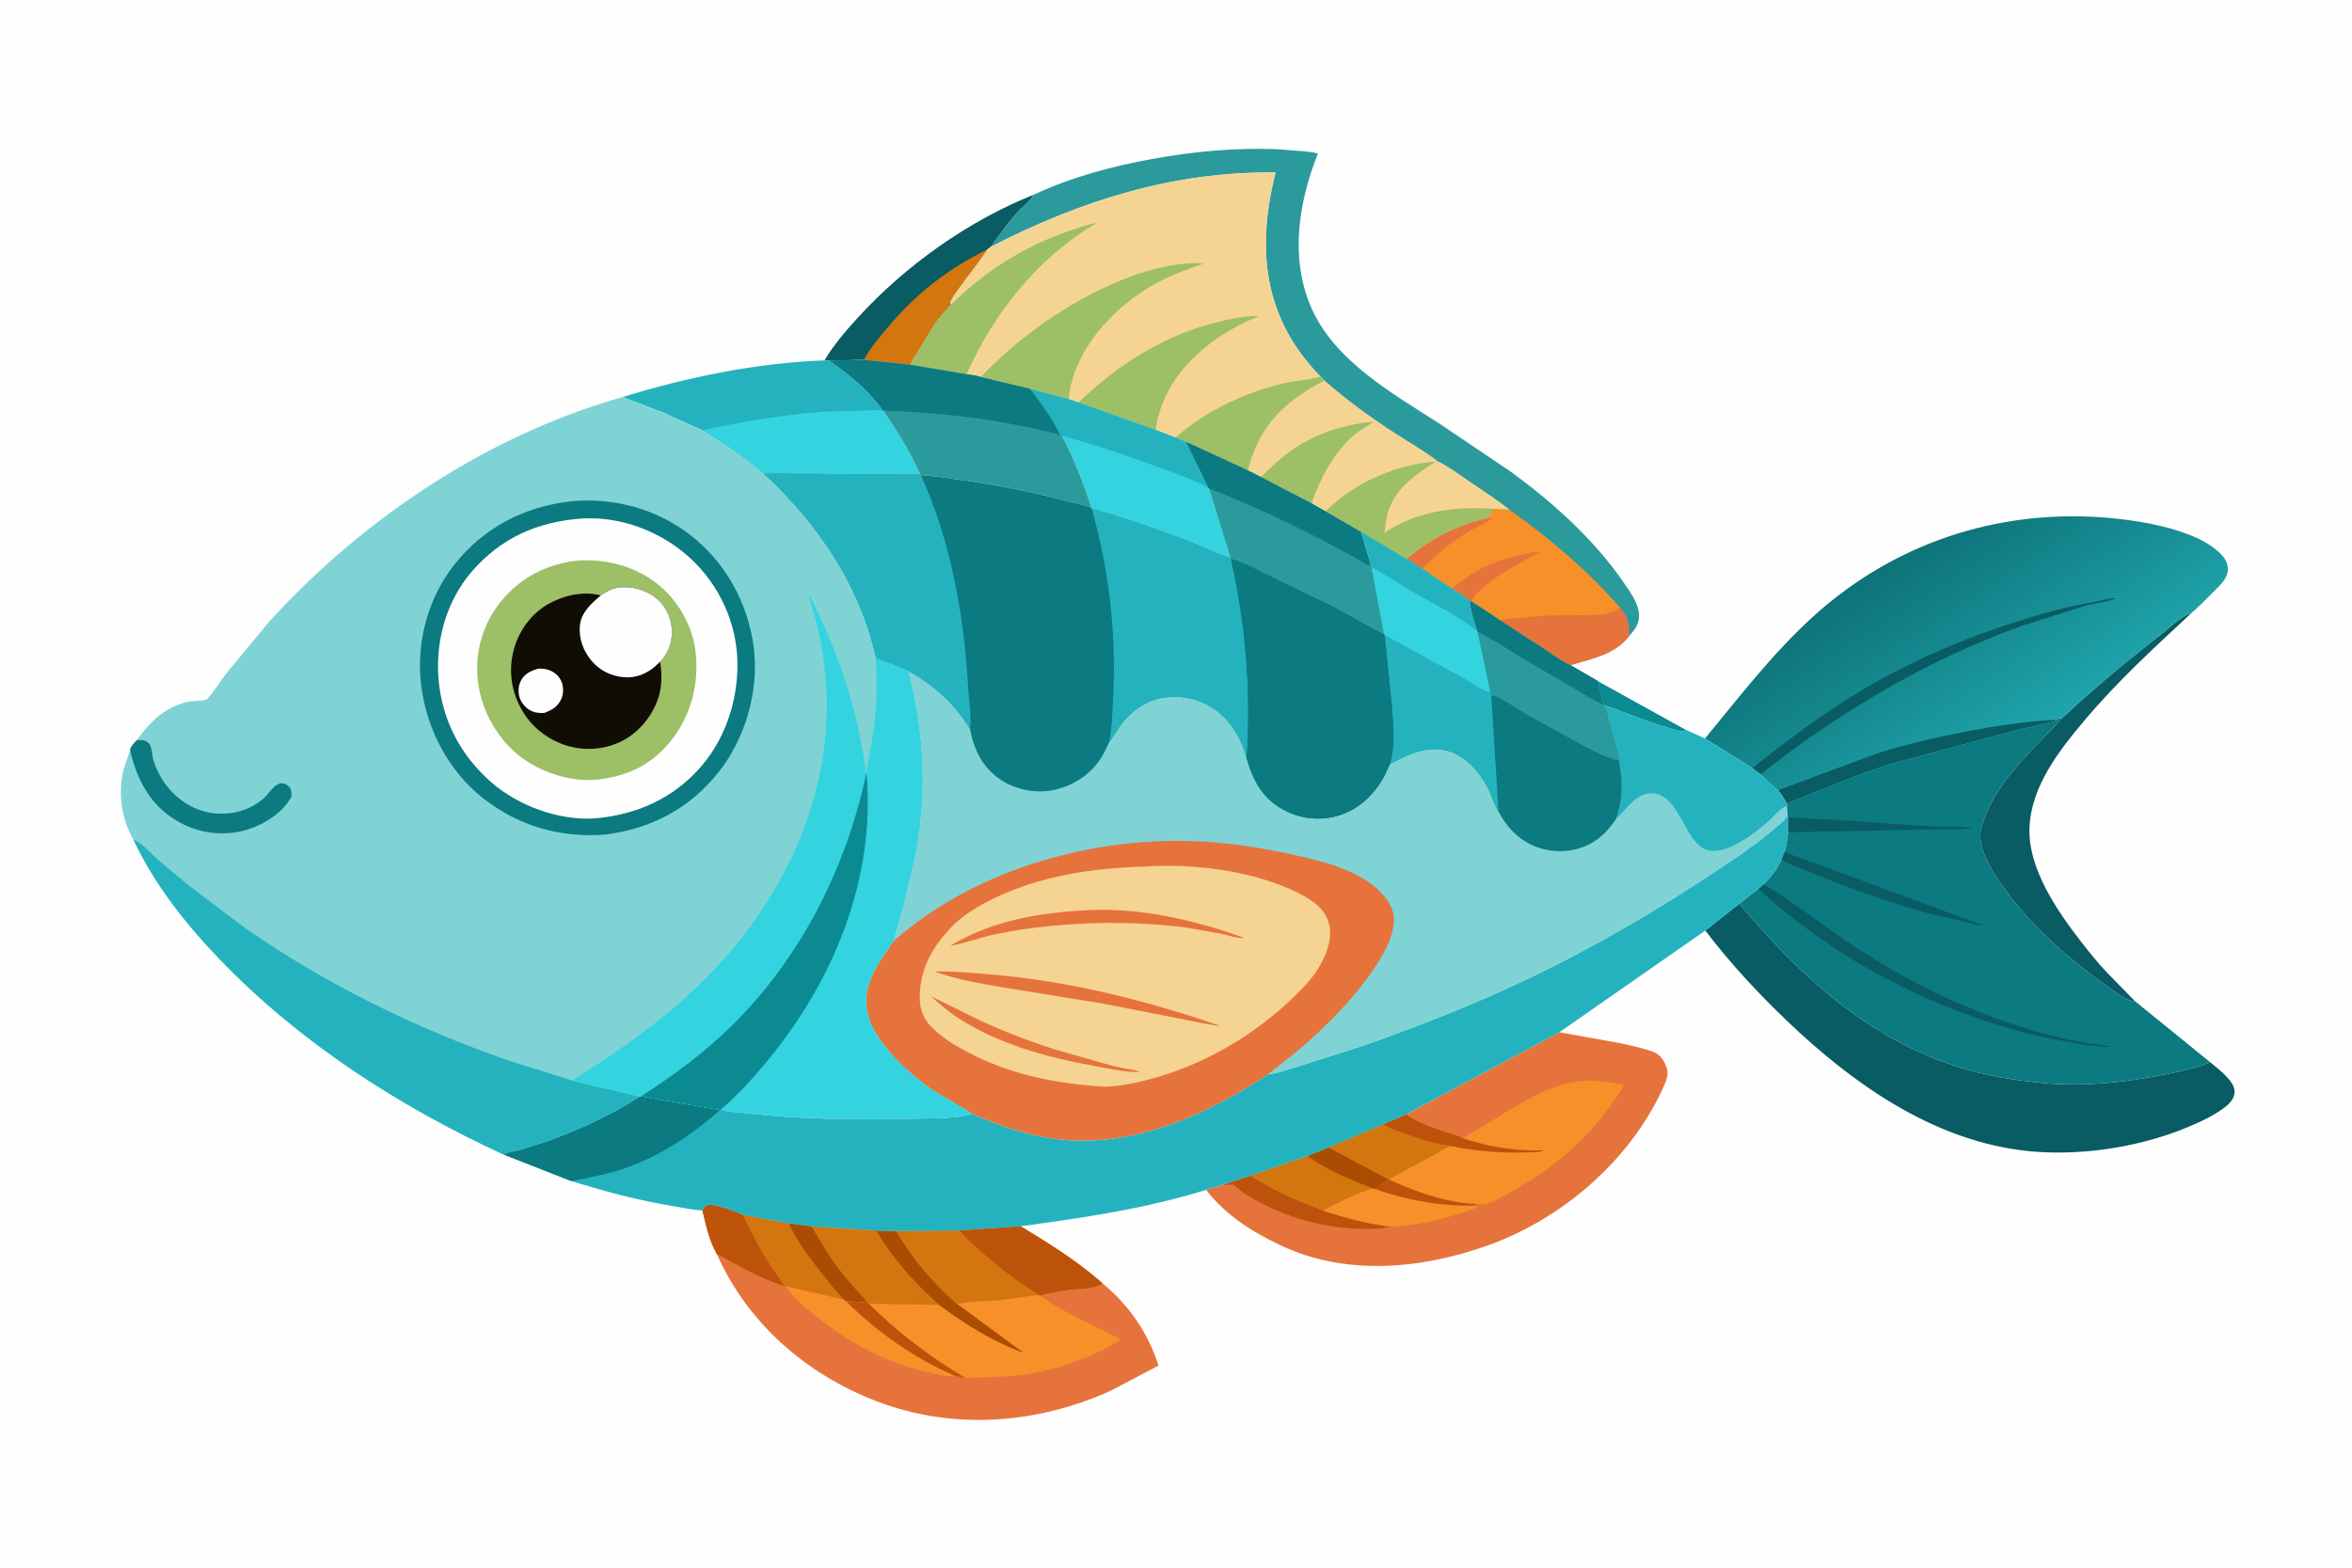 <svg version="1.1" xmlns="http://www.w3.org/2000/svg" style="display: block;" viewBox="0 0 2048 1365" width="1536" height="1024">
<defs>
	<linearGradient id="Gradient1" gradientUnits="userSpaceOnUse" x1="1657.04" y1="481.841" x2="1763.76" y2="643.323">
		<stop class="stop0" offset="0" stop-opacity="1" stop-color="rgb(13,115,121)"/>
		<stop class="stop1" offset="1" stop-opacity="1" stop-color="rgb(31,164,171)"/>
	</linearGradient>
</defs>
<path transform="translate(0,0)" fill="rgb(254,254,254)" d="M -0 -0 L 2048 0 L 2048 1365 L -0 1365 L -0 -0 z"/>
<path transform="translate(0,0)" fill="rgb(11,138,146)" d="M 1391.41 593.11 L 1467.92 635.501 L 1466.63 636.408 C 1461.75 637.151 1455.7 634.575 1450.98 633.248 C 1432.77 628.126 1416.15 620.617 1398.38 614.605 L 1397.51 614.318 L 1396.76 613.757 C 1394.07 607.126 1392.84 600.087 1391.41 593.11 z"/>
<path transform="translate(0,0)" fill="rgb(9,91,100)" d="M 899.718 169.591 C 897.665 174.964 890.229 179.936 886.334 184.303 C 877.947 193.706 870.142 204.391 862.926 214.711 L 859.65 217.161 C 852.403 228.518 843.477 238.983 835.685 250.023 C 832.843 254.05 828.872 258.764 827.393 263.476 L 828.181 265.028 C 823.861 269.937 819.204 274.845 815.356 280.129 C 810.034 287.437 805.796 295.743 800.99 303.416 C 798.59 307.247 793.892 313.262 792.874 317.554 L 752.132 313.223 L 722.266 313.959 L 717.899 313.72 C 725.744 300.411 736.437 288.05 746.809 276.657 C 787.868 231.559 842.999 192.205 899.718 169.591 z"/>
<path transform="translate(0,0)" fill="rgb(211,118,15)" d="M 752.132 313.223 C 758.316 302.114 767.218 291.502 775.529 281.934 C 799.976 253.791 826.274 233.572 859.65 217.161 C 852.403 228.518 843.477 238.983 835.685 250.023 C 832.843 254.05 828.872 258.764 827.393 263.476 L 828.181 265.028 C 823.861 269.937 819.204 274.845 815.356 280.129 C 810.034 287.437 805.796 295.743 800.99 303.416 C 798.59 307.247 793.892 313.262 792.874 317.554 L 752.132 313.223 z"/>
<path transform="translate(0,0)" fill="rgb(9,91,100)" d="M 1795.67 625.175 C 1823.39 599.027 1852.88 574.856 1882.84 551.362 C 1888.16 547.193 1901.31 534.846 1907.6 534.303 C 1875.52 564.072 1843.49 593.492 1815.24 627.037 C 1792.89 653.589 1768.49 684.678 1767.15 720.957 C 1765.87 755.602 1790.59 792.23 1810.93 818.5 C 1818.53 828.312 1826.35 838.123 1834.9 847.133 L 1859.04 871.771 C 1858.21 871.782 1858.04 871.81 1857.11 871.682 C 1850.36 870.748 1840.54 862.862 1834.92 858.882 C 1799.47 833.761 1766.35 804.38 1741.52 768.455 C 1733.42 756.728 1721.18 736.621 1725.05 721.491 C 1734.96 682.733 1769.67 653.55 1795.67 625.175 z"/>
<path transform="translate(0,0)" fill="rgb(36,179,190)" d="M 542.705 345.43 C 598.96 328.186 659.024 315.813 717.899 313.72 L 722.266 313.959 C 735.925 323.618 748.823 333.352 759.854 346.048 C 762.745 349.376 766.294 352.981 768.281 356.952 L 769.122 357.32 C 781.177 375.256 792.788 393.23 801.252 413.212 L 664.726 412.295 C 647.991 397.828 630.277 386.185 611.52 374.622 L 578.449 359.625 L 556.509 351.143 C 551.931 349.459 546.826 348.063 542.705 345.43 z"/>
<path transform="translate(0,0)" fill="rgb(51,212,224)" d="M 768.281 356.952 L 769.122 357.32 C 781.177 375.256 792.788 393.23 801.252 413.212 L 664.726 412.295 C 647.991 397.828 630.277 386.185 611.52 374.622 C 646.543 367.031 680.693 361.214 716.493 358.457 L 768.281 356.952 z"/>
<path transform="translate(0,0)" fill="rgb(9,91,100)" d="M 1514.6 786.816 C 1566.75 849.348 1626.38 904.369 1705.73 929.259 C 1729.78 936.802 1755.25 940.905 1780.31 943.171 C 1816.08 946.405 1853.08 942.234 1888.14 935.002 C 1900.29 932.498 1913.1 929.949 1924.5 924.954 C 1929.41 928.983 1934.64 932.961 1938.93 937.669 C 1942.39 941.474 1946.36 946.288 1945.74 951.813 C 1945.17 956.855 1941.39 961.016 1937.53 963.985 C 1927.77 971.503 1915.92 976.9 1904.61 981.622 C 1860.84 999.889 1806.02 1007.75 1759.07 1001.51 C 1680.38 991.042 1612.5 942.845 1556.43 889.312 C 1530.6 864.656 1506.56 838.702 1484.86 810.303 L 1514.6 786.816 z"/>
<path transform="translate(0,0)" fill="rgb(231,115,60)" d="M 1357.85 898.834 L 1411.43 908.494 C 1420.74 910.581 1430.75 912.631 1439.67 915.973 C 1444.3 917.708 1447.86 921.817 1449.89 926.253 L 1451.22 929.67 C 1453.66 936.212 1449.86 943.597 1447.09 949.512 C 1418.03 1011.61 1359.65 1061.63 1295.34 1084.56 C 1237.31 1105.24 1171.66 1111.4 1114.57 1084.2 C 1089.71 1072.35 1067.26 1058.09 1050.18 1036.12 L 1065.29 1031.46 L 1088.73 1023.82 L 1138.39 1006.57 L 1157.05 999.115 L 1203.92 979.237 L 1224.7 970.236 L 1357.85 898.834 z"/>
<path transform="translate(0,0)" fill="rgb(189,83,11)" d="M 1065.29 1031.46 L 1088.73 1023.82 C 1100.81 1030.9 1112.95 1037.86 1125.72 1043.64 L 1151.91 1054.11 C 1171.91 1060.72 1190.01 1065.44 1210.86 1068.17 L 1210.31 1068.29 C 1202.31 1070.3 1194.3 1070.12 1186.11 1070.03 C 1153.08 1069.68 1121.01 1060.49 1092.25 1044.47 C 1088.28 1042.26 1084.12 1039.85 1080.52 1037.07 C 1079.08 1035.95 1074.75 1031.78 1073 1031.49 C 1070.03 1031.01 1068.72 1032.85 1065.29 1031.46 z"/>
<path transform="translate(0,0)" fill="rgb(248,144,42)" d="M 1208.96 1026.67 L 1210.15 1027.35 C 1228.24 1035.42 1247.21 1042.81 1266.82 1046.17 C 1272.65 1047.17 1278.98 1048.35 1284.88 1048.02 L 1285 1049.77 L 1286.71 1050.77 C 1280.58 1054.24 1272.71 1056.28 1265.95 1058.29 C 1247.97 1063.65 1229.65 1067.53 1210.86 1068.17 C 1190.01 1065.44 1171.91 1060.72 1151.91 1054.11 C 1165.12 1047.22 1180.92 1038.85 1195.2 1034.92 L 1197.73 1035.45 L 1208.96 1026.67 z"/>
<path transform="translate(0,0)" fill="rgb(189,83,11)" d="M 1208.96 1026.67 L 1210.15 1027.35 C 1228.24 1035.42 1247.21 1042.81 1266.82 1046.17 C 1272.65 1047.17 1278.98 1048.35 1284.88 1048.02 L 1285 1049.77 C 1256.73 1050.75 1224.31 1045.21 1197.73 1035.45 L 1208.96 1026.67 z"/>
<path transform="translate(0,0)" fill="rgb(211,118,15)" d="M 1138.39 1006.57 L 1157.05 999.115 L 1208.96 1026.67 L 1197.73 1035.45 L 1195.2 1034.92 C 1180.92 1038.85 1165.12 1047.22 1151.91 1054.11 L 1125.72 1043.64 C 1112.95 1037.86 1100.81 1030.9 1088.73 1023.82 L 1138.39 1006.57 z"/>
<path transform="translate(0,0)" fill="rgb(170,77,3)" d="M 1138.39 1006.57 L 1157.05 999.115 L 1208.96 1026.67 L 1197.73 1035.45 L 1195.2 1034.92 C 1190.12 1032.2 1184.1 1030.55 1178.78 1028.24 C 1164.67 1022.09 1150.85 1015.68 1138.39 1006.57 z"/>
<path transform="translate(0,0)" fill="rgb(248,144,42)" d="M 1273.93 991.128 L 1310.34 969.06 C 1332.84 955.353 1355.33 941.836 1382.5 941.104 C 1391.92 940.851 1402.35 942.532 1411.59 944.456 C 1413.1 944.77 1412.49 944.55 1413.83 945.474 C 1390.87 984.291 1356.74 1014.93 1317.6 1036.94 C 1310.1 1041.16 1300.87 1046.74 1292.56 1048.85 C 1291.37 1049.15 1291.3 1049.28 1290.15 1048.88 C 1288.47 1048.29 1286.63 1048.2 1284.88 1048.02 C 1278.98 1048.35 1272.65 1047.17 1266.82 1046.17 C 1247.21 1042.81 1228.24 1035.42 1210.15 1027.35 L 1208.96 1026.67 L 1157.05 999.115 L 1203.92 979.237 L 1224.7 970.236 C 1233.55 977.443 1249.9 982.644 1260.69 986.348 C 1264.72 987.73 1270.41 988.791 1273.93 991.128 z"/>
<path transform="translate(0,0)" fill="rgb(189,83,11)" d="M 1203.92 979.237 L 1224.7 970.236 C 1233.55 977.443 1249.9 982.644 1260.69 986.348 C 1264.72 987.73 1270.41 988.791 1273.93 991.128 C 1295.46 998.653 1321.66 1002.72 1344.5 1001.54 C 1341.82 1003.51 1336.54 1003.09 1333.17 1003.28 C 1314.7 1004.33 1295.96 1003.26 1277.67 1000.49 C 1274.32 999.984 1270.05 999.77 1266.95 998.477 C 1252.71 997.274 1237.05 992.377 1223.63 987.536 C 1216.98 985.14 1210.03 982.793 1203.92 979.237 z"/>
<path transform="translate(0,0)" fill="rgb(211,118,15)" d="M 1203.92 979.237 C 1210.03 982.793 1216.98 985.14 1223.63 987.536 C 1237.05 992.377 1252.71 997.274 1266.95 998.477 C 1264.84 998.417 1262.52 998.426 1260.5 999.116 C 1256.51 1000.48 1252.27 1003.89 1248.44 1005.93 L 1221.96 1020 C 1218.54 1021.92 1214.11 1023.81 1211.14 1026.33 L 1210.15 1027.35 L 1208.96 1026.67 L 1157.05 999.115 L 1203.92 979.237 z"/>
<path transform="translate(0,0)" fill="rgb(231,115,60)" d="M 611.738 1054.13 C 613.134 1051.65 613.912 1050.25 616.5 1048.96 C 624.761 1049.13 638.872 1054.46 646.65 1057.72 L 686.813 1065.27 L 706.411 1067.84 L 762.463 1071.57 L 780.456 1071.99 L 834.241 1071.51 L 888.604 1067.82 C 913.798 1083.15 937.713 1097.93 959.977 1117.5 C 983.337 1136.74 999.4 1160.42 1008.86 1189.1 L 966.183 1211.54 C 901.581 1240.31 828.97 1245.66 762.5 1219.9 C 701.647 1196.32 650.735 1152.07 624.181 1091.96 C 617.76 1080.54 614.621 1066.82 611.738 1054.13 z"/>
<path transform="translate(0,0)" fill="rgb(248,144,42)" d="M 684.041 1119.96 L 734.721 1131.6 L 736.378 1132.85 C 742.317 1133.11 749.272 1134.29 755.083 1133.7 L 756.838 1135.35 C 781.62 1160.1 810.686 1182.11 840.892 1199.9 C 837.512 1199.77 834.116 1198.62 830.849 1197.78 C 827.319 1199.69 816.207 1196.68 812.32 1195.87 C 773.094 1187.7 740.099 1170.22 709.109 1145.07 C 700.215 1137.85 690.335 1129.58 684.041 1119.96 z"/>
<path transform="translate(0,0)" fill="rgb(189,83,11)" d="M 736.378 1132.85 C 742.317 1133.11 749.272 1134.29 755.083 1133.7 L 756.838 1135.35 C 781.62 1160.1 810.686 1182.11 840.892 1199.9 C 837.512 1199.77 834.116 1198.62 830.849 1197.78 C 795.471 1182.49 763.748 1159.88 736.378 1132.85 z"/>
<path transform="translate(0,0)" fill="rgb(211,118,15)" d="M 611.738 1054.13 C 613.134 1051.65 613.912 1050.25 616.5 1048.96 C 624.761 1049.13 638.872 1054.46 646.65 1057.72 L 686.813 1065.27 C 693.18 1079.54 702.605 1092.09 712.103 1104.41 C 719.227 1113.66 726.565 1123.27 734.721 1131.6 L 684.041 1119.96 L 683.07 1119.79 C 661.501 1113.34 643.876 1102.25 624.181 1091.96 C 617.76 1080.54 614.621 1066.82 611.738 1054.13 z"/>
<path transform="translate(0,0)" fill="rgb(189,83,11)" d="M 611.738 1054.13 C 613.134 1051.65 613.912 1050.25 616.5 1048.96 C 624.761 1049.13 638.872 1054.46 646.65 1057.72 L 660.457 1085 C 667.217 1097.13 675.073 1108.45 683.07 1119.79 C 661.501 1113.34 643.876 1102.25 624.181 1091.96 C 617.76 1080.54 614.621 1066.82 611.738 1054.13 z"/>
<path transform="translate(0,0)" fill="rgb(248,144,42)" d="M 686.813 1065.27 L 706.411 1067.84 L 762.463 1071.57 L 780.456 1071.99 L 834.241 1071.51 L 888.604 1067.82 C 913.798 1083.15 937.713 1097.93 959.977 1117.5 C 953.701 1122.85 938.375 1122.1 930.163 1123.3 C 921.899 1124.5 913.698 1125.95 905.631 1128.12 L 906.264 1128.59 C 927.545 1144.11 953.171 1154.1 976.294 1166.47 C 952.019 1181.91 920.428 1193 892 1196.9 C 874.841 1199.25 858.081 1199.14 840.892 1199.9 C 810.686 1182.11 781.62 1160.1 756.838 1135.35 L 755.083 1133.7 C 749.272 1134.29 742.317 1133.11 736.378 1132.85 L 734.721 1131.6 C 726.565 1123.27 719.227 1113.66 712.103 1104.41 C 702.605 1092.09 693.18 1079.54 686.813 1065.27 z"/>
<path transform="translate(0,0)" fill="rgb(170,77,3)" d="M 762.463 1071.57 L 780.456 1071.99 C 795.018 1096.87 811.982 1116.25 833.248 1135.55 L 833.602 1135.57 L 891.291 1178.02 C 865.18 1168.82 839.766 1152.78 817.651 1136.34 C 795.709 1117.08 777.802 1096.44 762.463 1071.57 z"/>
<path transform="translate(0,0)" fill="rgb(211,118,15)" d="M 686.813 1065.27 L 706.411 1067.84 L 762.463 1071.57 C 777.802 1096.44 795.709 1117.08 817.651 1136.34 L 756.838 1135.35 L 755.083 1133.7 C 749.272 1134.29 742.317 1133.11 736.378 1132.85 L 734.721 1131.6 C 726.565 1123.27 719.227 1113.66 712.103 1104.41 C 702.605 1092.09 693.18 1079.54 686.813 1065.27 z"/>
<path transform="translate(0,0)" fill="rgb(170,77,3)" d="M 686.813 1065.27 L 706.411 1067.84 C 713.241 1078.73 719.444 1089.89 726.946 1100.36 C 735.48 1112.28 745.227 1122.9 755.083 1133.7 C 749.272 1134.29 742.317 1133.11 736.378 1132.85 L 734.721 1131.6 C 726.565 1123.27 719.227 1113.66 712.103 1104.41 C 702.605 1092.09 693.18 1079.54 686.813 1065.27 z"/>
<path transform="translate(0,0)" fill="rgb(211,118,15)" d="M 834.241 1071.51 L 888.604 1067.82 C 913.798 1083.15 937.713 1097.93 959.977 1117.5 C 953.701 1122.85 938.375 1122.1 930.163 1123.3 C 921.899 1124.5 913.698 1125.95 905.631 1128.12 L 904.562 1127.67 L 868.699 1132.32 C 857.41 1133.29 844.58 1133.07 833.602 1135.57 L 833.248 1135.55 C 811.982 1116.25 795.018 1096.87 780.456 1071.99 L 834.241 1071.51 z"/>
<path transform="translate(0,0)" fill="rgb(189,83,11)" d="M 834.241 1071.51 L 888.604 1067.82 C 913.798 1083.15 937.713 1097.93 959.977 1117.5 C 953.701 1122.85 938.375 1122.1 930.163 1123.3 C 921.899 1124.5 913.698 1125.95 905.631 1128.12 L 904.562 1127.67 C 885.278 1115.16 866.856 1101.75 850 1086.06 C 845.781 1082.14 840.388 1077.87 837.275 1073.01 C 836.691 1072.1 835.263 1071.88 834.241 1071.51 z"/>
<path transform="translate(0,0)" fill="rgb(43,154,157)" d="M 899.718 169.591 C 932.198 154.341 967.689 144.739 1002.9 138.332 C 1038.81 131.798 1074.74 128.427 1111.25 129.717 L 1136.46 131.699 C 1139.71 132.103 1143.76 132.259 1146.8 133.407 L 1147.5 133.734 C 1130.77 175.929 1123.02 224.049 1141.5 267.123 C 1161.53 313.796 1212.3 342.422 1253.29 368.695 L 1315.44 410.578 C 1351.75 437.092 1387.64 469.189 1413.3 506.438 C 1420.28 516.565 1431.09 530.625 1425.8 543.42 C 1424.1 547.521 1421.3 550.706 1418.4 554.003 C 1405.72 570.176 1386.02 573.292 1367.38 579.153 C 1360.27 576.363 1352.71 570.421 1346.28 566.261 L 1305.92 539.958 L 1281.11 523.59 L 1279.96 523.173 C 1275.31 519.167 1269.41 516.025 1264.23 512.712 L 1238.57 495.353 L 1224.79 486.601 C 1222.52 486.153 1218.11 482.889 1215.97 481.649 L 1185.09 463.185 L 1154.22 445.234 L 1141.99 438.217 L 1097.92 415.277 L 1086.42 409.462 L 1089.37 399.628 C 1100.18 366.418 1123.08 346.519 1153.28 331.228 L 1149.83 327.793 C 1140.27 317.913 1131.47 307.007 1124.39 295.198 C 1097.22 249.872 1098.1 199.591 1110.69 150.083 C 1022.23 148.906 940.874 174.588 862.926 214.711 C 870.142 204.391 877.947 193.706 886.334 184.303 C 890.229 179.936 897.665 174.964 899.718 169.591 z"/>
<path transform="translate(0,0)" fill="rgb(248,144,42)" d="M 1299.87 442.995 C 1304.9 443.154 1309.85 443.248 1314.81 444.14 C 1349.14 468.346 1383.04 497.312 1410.52 528.992 C 1417.43 537.06 1418.8 543.483 1418.4 554.003 C 1405.72 570.176 1386.02 573.292 1367.38 579.153 C 1360.27 576.363 1352.71 570.421 1346.28 566.261 L 1305.92 539.958 L 1281.11 523.59 L 1279.96 523.173 C 1275.31 519.167 1269.41 516.025 1264.23 512.712 L 1238.57 495.353 L 1224.79 486.601 C 1245.38 468.488 1268.6 457.437 1295.09 450.774 C 1297.52 448.248 1298.78 446.334 1299.87 442.995 z"/>
<path transform="translate(0,0)" fill="rgb(231,115,60)" d="M 1295.09 450.774 L 1299.6 451.199 C 1294.28 455.457 1287.04 458.027 1281.12 461.5 C 1265.84 470.468 1250.5 482.317 1238.57 495.353 L 1224.79 486.601 C 1245.38 468.488 1268.6 457.437 1295.09 450.774 z"/>
<path transform="translate(0,0)" fill="rgb(231,115,60)" d="M 1264.23 512.712 C 1281.55 497.214 1300.22 488.34 1322.94 483.316 C 1328.56 482.074 1335.18 480.325 1340.9 480.41 C 1324.9 489.546 1308.64 497.572 1294.21 509.241 C 1289.51 513.043 1283.61 517.941 1281.11 523.59 L 1279.96 523.173 C 1275.31 519.167 1269.41 516.025 1264.23 512.712 z"/>
<path transform="translate(0,0)" fill="rgb(231,115,60)" d="M 1410.52 528.992 C 1417.43 537.06 1418.8 543.483 1418.4 554.003 C 1405.72 570.176 1386.02 573.292 1367.38 579.153 C 1360.27 576.363 1352.71 570.421 1346.28 566.261 L 1305.92 539.958 C 1323.07 537.785 1340 536.05 1357.3 535.562 C 1370.51 535.189 1385.1 536.489 1398.09 534.271 C 1402.93 533.443 1406.52 531.787 1410.52 528.992 z"/>
<path transform="translate(0,0)" fill="rgb(245,212,147)" d="M 1086.42 409.462 L 1089.37 399.628 C 1100.18 366.418 1123.08 346.519 1153.28 331.228 C 1172.88 348.486 1193.6 363.335 1215.44 377.568 C 1227.48 385.408 1240.62 392.661 1251.85 401.531 C 1261.62 406.192 1270.88 413.244 1279.81 419.323 C 1291.6 427.342 1303.78 435.106 1314.81 444.14 C 1309.85 443.248 1304.9 443.154 1299.87 442.995 C 1298.78 446.334 1297.52 448.248 1295.09 450.774 C 1268.6 457.437 1245.38 468.488 1224.79 486.601 C 1222.52 486.153 1218.11 482.889 1215.97 481.649 L 1185.09 463.185 L 1154.22 445.234 L 1141.99 438.217 L 1097.92 415.277 L 1086.42 409.462 z"/>
<path transform="translate(0,0)" fill="rgb(157,191,102)" d="M 1097.92 415.277 C 1106.18 407.346 1114.41 399.358 1123.76 392.708 C 1146.11 376.808 1169.62 369.799 1196.59 366.896 C 1189.91 371.062 1182.97 375.221 1177.1 380.5 C 1160.63 395.309 1149.1 417.545 1141.99 438.217 L 1097.92 415.277 z"/>
<path transform="translate(0,0)" fill="rgb(157,191,102)" d="M 1154.22 445.234 C 1178.11 420.816 1216.04 403.922 1250.02 401.952 C 1231.36 413.847 1212.78 426.646 1207.55 449.723 L 1205.34 463.965 C 1233.34 445.081 1266.66 440.534 1299.87 442.995 C 1298.78 446.334 1297.52 448.248 1295.09 450.774 C 1268.6 457.437 1245.38 468.488 1224.79 486.601 C 1222.52 486.153 1218.11 482.889 1215.97 481.649 L 1185.09 463.185 L 1154.22 445.234 z"/>
<path transform="translate(0,0)" fill="rgb(11,122,129)" d="M 1789.82 626.763 C 1790.97 625.623 1794.01 625.479 1795.67 625.175 C 1769.67 653.55 1734.96 682.733 1725.05 721.491 C 1721.18 736.621 1733.42 756.728 1741.52 768.455 C 1766.35 804.38 1799.47 833.761 1834.92 858.882 C 1840.54 862.862 1850.36 870.748 1857.11 871.682 C 1858.04 871.81 1858.21 871.782 1859.04 871.771 L 1924.5 924.954 C 1913.1 929.949 1900.29 932.498 1888.14 935.002 C 1853.08 942.234 1816.08 946.405 1780.31 943.171 C 1755.25 940.905 1729.78 936.802 1705.73 929.259 C 1626.38 904.369 1566.75 849.348 1514.6 786.816 L 1531.12 773.858 L 1535.73 769.943 C 1542.45 763.459 1547.35 756.636 1551.33 748.197 L 1553.64 741.889 C 1555.75 736.61 1556.24 730.282 1556.93 724.669 L 1556.91 711.228 L 1556.41 710.28 L 1555.8 701.877 L 1555.87 699.627 C 1586.26 687.681 1616.56 674.4 1647.75 664.733 L 1755.94 635.787 L 1790.43 627.702 L 1789.82 626.763 z"/>
<path transform="translate(0,0)" fill="rgb(9,91,100)" d="M 1553.64 741.889 L 1726.19 805.5 C 1724.2 805.765 1722.92 805.79 1720.96 805.191 C 1706.65 800.807 1691.32 798.754 1676.81 794.649 C 1639.7 784.145 1603.8 771.133 1568.27 756.199 C 1564.28 754.525 1553.71 751.35 1551.33 748.197 L 1553.64 741.889 z"/>
<path transform="translate(0,0)" fill="rgb(9,91,100)" d="M 1556.91 711.228 L 1557.81 711.357 C 1572.71 713.42 1588.51 713.264 1603.55 714.18 L 1665 718.618 L 1693.65 719.984 C 1699.23 720.076 1712.21 718.784 1716.5 721.515 L 1556.93 724.669 L 1556.91 711.228 z"/>
<path transform="translate(0,0)" fill="rgb(9,91,100)" d="M 1535.73 769.943 C 1562.49 786.002 1587.52 806.071 1613.62 823.356 C 1669.4 860.297 1732.95 889.791 1798.3 904.697 C 1811.75 907.765 1825.13 909.047 1838.61 911.509 C 1835.03 911.556 1831.54 911.659 1828 911.084 C 1823.44 910.346 1818.73 910.45 1814.14 909.779 L 1776.3 902.436 C 1686.86 881.6 1598.7 836.175 1531.12 773.858 L 1535.73 769.943 z"/>
<path transform="translate(0,0)" fill="url(#Gradient1)" d="M 1484.55 643.076 C 1514.28 607.029 1542.48 570.227 1576.98 538.449 C 1643.96 476.751 1729.54 445.956 1820.21 449.81 C 1852.11 451.167 1912.93 458.76 1935.11 483.751 C 1938.39 487.446 1940.44 492.492 1939.79 497.5 C 1938.84 504.834 1931.65 510.917 1926.75 515.85 C 1920.52 522.131 1914.31 528.526 1907.6 534.303 C 1901.31 534.846 1888.16 547.193 1882.84 551.362 C 1852.88 574.856 1823.39 599.027 1795.67 625.175 C 1794.01 625.479 1790.97 625.623 1789.82 626.763 L 1790.43 627.702 L 1755.94 635.787 L 1647.75 664.733 C 1616.56 674.4 1586.26 687.681 1555.87 699.627 C 1553.63 695.43 1551.23 691.785 1548.29 688.046 C 1543.04 684.621 1537.72 678.517 1532.92 674.255 L 1525.83 668.783 L 1484.55 643.076 z"/>
<path transform="translate(0,0)" fill="rgb(9,91,100)" d="M 1525.83 668.783 C 1556.9 644.118 1588.75 620.184 1622.94 599.965 C 1674.64 569.395 1730.57 547.362 1788.41 531.7 C 1801.33 528.2 1814.19 525.804 1827.31 523.271 C 1831.88 522.387 1837.93 520.376 1842.5 520.823 C 1834.62 524.269 1824.46 525.001 1816.01 527.292 L 1759.34 545.261 C 1678.34 574.479 1600.24 620.717 1532.92 674.255 L 1525.83 668.783 z"/>
<path transform="translate(0,0)" fill="rgb(9,91,100)" d="M 1548.29 688.046 L 1633.79 656.244 C 1659.39 648.086 1685.19 642.164 1711.54 637.069 C 1737.41 632.066 1763.46 627.936 1789.82 626.763 L 1790.43 627.702 L 1755.94 635.787 L 1647.75 664.733 C 1616.56 674.4 1586.26 687.681 1555.87 699.627 C 1553.63 695.43 1551.23 691.785 1548.29 688.046 z"/>
<path transform="translate(0,0)" fill="rgb(36,179,190)" d="M 1556.41 710.28 L 1556.91 711.228 L 1556.93 724.669 C 1556.24 730.282 1555.75 736.61 1553.64 741.889 L 1551.33 748.197 C 1547.35 756.636 1542.45 763.459 1535.73 769.943 L 1531.12 773.858 L 1514.6 786.816 L 1484.86 810.303 L 1357.85 898.834 L 1224.7 970.236 L 1203.92 979.237 L 1157.05 999.115 L 1138.39 1006.57 L 1088.73 1023.82 L 1065.29 1031.46 L 1050.18 1036.12 C 997.082 1052.6 943.489 1060.43 888.604 1067.82 L 834.241 1071.51 L 780.456 1071.99 L 762.463 1071.57 L 706.411 1067.84 L 686.813 1065.27 L 646.65 1057.72 C 638.872 1054.46 624.761 1049.13 616.5 1048.96 C 613.912 1050.25 613.134 1051.65 611.738 1054.13 C 602.617 1053.51 593.386 1051.47 584.365 1049.97 C 554.76 1045.02 526.076 1037.29 497.423 1028.43 L 438.681 1005.44 C 441.752 1002.96 447.804 1002.64 451.732 1001.57 L 475.391 994.123 C 503.912 983.876 531.381 971.387 556.866 954.901 L 558.113 954.702 L 626.979 966.533 L 628.123 965.747 C 632.658 968.553 641.044 968.209 646.5 968.876 C 695.662 974.884 745.066 975.079 794.5 974.026 C 809.676 973.703 828.074 974.423 842.757 970.877 C 843.964 970.585 844.917 970.252 845.934 969.52 C 865.145 977.973 884.721 985.254 905.336 989.446 C 976.81 1003.98 1045.53 974.083 1104.02 935.511 L 1106.65 935.178 C 1115.11 933.76 1123.78 930.481 1132 928.048 L 1186.23 910.772 C 1235.06 893.592 1283.56 874.626 1330.29 852.307 C 1389.35 824.094 1445.59 791.068 1499.92 754.622 C 1514.33 744.955 1528.61 735.273 1541.93 724.11 C 1546.86 719.973 1552.69 715.554 1556.41 710.28 z"/>
<path transform="translate(0,0)" fill="rgb(11,122,129)" d="M 558.113 954.702 L 626.979 966.533 C 602.7 988.08 574.979 1006.68 544.121 1017.28 C 528.749 1022.56 513.331 1025.42 497.423 1028.43 L 438.681 1005.44 C 441.752 1002.96 447.804 1002.64 451.732 1001.57 L 475.391 994.123 C 503.912 983.876 531.381 971.387 556.866 954.901 L 558.113 954.702 z"/>
<path transform="translate(0,0)" fill="rgb(245,212,147)" d="M 862.926 214.711 C 940.874 174.588 1022.23 148.906 1110.69 150.083 C 1098.1 199.591 1097.22 249.872 1124.39 295.198 C 1131.47 307.007 1140.27 317.913 1149.83 327.793 L 1153.28 331.228 C 1123.08 346.519 1100.18 366.418 1089.37 399.628 L 1086.42 409.462 L 1097.92 415.277 L 1141.99 438.217 L 1154.22 445.234 L 1185.09 463.185 L 1193.58 491.325 L 1194.41 493.877 L 1205.23 552.447 L 1159.06 527.128 L 1107 502.025 C 1095.81 496.7 1083.78 489.437 1071.78 486.349 L 1071.46 485.649 C 1059.56 482.703 1046.61 475.545 1034.95 471.116 C 1007.24 460.595 979.212 450.774 950.658 442.812 L 950.372 442.195 C 943.802 439.162 934.842 437.752 927.735 435.921 C 897.574 428.149 867.621 422.081 836.76 417.889 C 825.096 416.305 813.671 414.317 801.888 413.683 L 801.252 413.212 C 792.788 393.23 781.177 375.256 769.122 357.32 L 768.281 356.952 C 766.294 352.981 762.745 349.376 759.854 346.048 C 748.823 333.352 735.925 323.618 722.266 313.959 L 752.132 313.223 L 792.874 317.554 C 793.892 313.262 798.59 307.247 800.99 303.416 C 805.796 295.743 810.034 287.437 815.356 280.129 C 819.204 274.845 823.861 269.937 828.181 265.028 L 827.393 263.476 C 828.872 258.764 832.843 254.05 835.685 250.023 C 843.477 238.983 852.403 228.518 859.65 217.161 L 862.926 214.711 z"/>
<path transform="translate(0,0)" fill="rgb(157,191,102)" d="M 1149.83 327.793 L 1153.28 331.228 C 1123.08 346.519 1100.18 366.418 1089.37 399.628 L 1086.42 409.462 L 1032.91 384.685 L 1023.53 380.973 C 1049.42 357.799 1084.48 341.415 1118.19 333.633 C 1128.35 331.288 1139.16 330.771 1149.12 328.001 L 1149.83 327.793 z"/>
<path transform="translate(0,0)" fill="rgb(157,191,102)" d="M 939.163 350.37 C 973.129 317.566 1013.11 292.136 1059.22 280.548 C 1070.57 277.695 1082.92 274.98 1094.68 274.981 L 1096.48 275.126 C 1062.91 288.271 1028.92 313.172 1014.03 347 C 1010.15 355.82 1007.59 364.707 1006.31 374.264 L 939.163 350.37 z"/>
<path transform="translate(0,0)" fill="rgb(157,191,102)" d="M 828.181 265.028 C 856.645 237.133 889.632 215.701 927.18 202.29 C 936.107 199.102 945.738 195.534 955.083 193.943 C 903.948 224.003 865.599 271.862 841.586 325.821 L 792.874 317.554 C 793.892 313.262 798.59 307.247 800.99 303.416 C 805.796 295.743 810.034 287.437 815.356 280.129 C 819.204 274.845 823.861 269.937 828.181 265.028 z"/>
<path transform="translate(0,0)" fill="rgb(157,191,102)" d="M 853.99 328.22 C 887.413 293.05 930.395 262.856 975.285 244.317 C 995.66 235.902 1017.84 229.6 1040 228.964 L 1048.24 229.209 C 1035.43 233.992 1023 238.089 1010.76 244.367 C 981.703 259.269 953.185 285.257 939.445 315.344 C 935.064 324.937 931.018 336.965 930.71 347.556 L 896.874 338.463 L 853.99 328.22 z"/>
<path transform="translate(0,0)" fill="rgb(51,212,224)" d="M 896.874 338.463 L 930.71 347.556 L 939.163 350.37 L 1006.31 374.264 L 1023.53 380.973 L 1032.91 384.685 L 1052.17 424.439 L 1052.78 425.221 L 1071.46 485.649 C 1059.56 482.703 1046.61 475.545 1034.95 471.116 C 1007.24 460.595 979.212 450.774 950.658 442.812 L 950.372 442.195 C 943.238 420.615 935.369 399.494 924.561 379.45 L 923.305 378.823 C 916.339 364.85 906.404 350.787 896.874 338.463 z"/>
<path transform="translate(0,0)" fill="rgb(36,179,190)" d="M 896.874 338.463 L 930.71 347.556 L 939.163 350.37 L 1006.31 374.264 L 1023.53 380.973 L 1032.91 384.685 L 1052.17 424.439 C 1036.78 416.551 1019.34 410.592 1003.04 404.684 C 977.199 395.319 951.184 386.312 924.561 379.45 L 923.305 378.823 C 916.339 364.85 906.404 350.787 896.874 338.463 z"/>
<path transform="translate(0,0)" fill="rgb(43,154,157)" d="M 1032.91 384.685 L 1086.42 409.462 L 1097.92 415.277 L 1141.99 438.217 L 1154.22 445.234 L 1185.09 463.185 L 1193.58 491.325 L 1194.41 493.877 L 1205.23 552.447 L 1159.06 527.128 L 1107 502.025 C 1095.81 496.7 1083.78 489.437 1071.78 486.349 L 1071.46 485.649 L 1052.78 425.221 L 1052.17 424.439 L 1032.91 384.685 z"/>
<path transform="translate(0,0)" fill="rgb(11,122,129)" d="M 1032.91 384.685 L 1086.42 409.462 L 1097.92 415.277 L 1141.99 438.217 L 1154.22 445.234 L 1185.09 463.185 L 1193.58 491.325 C 1190.87 492.381 1191.06 491.903 1188.58 490.482 C 1145.43 465.829 1099.11 443.276 1052.78 425.221 L 1052.17 424.439 L 1032.91 384.685 z"/>
<path transform="translate(0,0)" fill="rgb(43,154,157)" d="M 752.132 313.223 L 792.874 317.554 L 841.586 325.821 C 845.134 326.487 850.836 326.77 853.99 328.22 L 896.874 338.463 C 906.404 350.787 916.339 364.85 923.305 378.823 L 924.561 379.45 C 935.369 399.494 943.238 420.615 950.372 442.195 C 943.802 439.162 934.842 437.752 927.735 435.921 C 897.574 428.149 867.621 422.081 836.76 417.889 C 825.096 416.305 813.671 414.317 801.888 413.683 L 801.252 413.212 C 792.788 393.23 781.177 375.256 769.122 357.32 L 768.281 356.952 C 766.294 352.981 762.745 349.376 759.854 346.048 C 748.823 333.352 735.925 323.618 722.266 313.959 L 752.132 313.223 z"/>
<path transform="translate(0,0)" fill="rgb(11,122,129)" d="M 752.132 313.223 L 792.874 317.554 L 841.586 325.821 C 845.134 326.487 850.836 326.77 853.99 328.22 L 896.874 338.463 C 906.404 350.787 916.339 364.85 923.305 378.823 C 912.725 375.31 901.463 373.359 890.57 371.047 C 850.334 362.508 810.15 359.068 769.122 357.32 L 768.281 356.952 C 766.294 352.981 762.745 349.376 759.854 346.048 C 748.823 333.352 735.925 323.618 722.266 313.959 L 752.132 313.223 z"/>
<path transform="translate(0,0)" fill="rgb(127,211,213)" d="M 664.726 412.295 L 801.252 413.212 L 801.888 413.683 C 813.671 414.317 825.096 416.305 836.76 417.889 C 867.621 422.081 897.574 428.149 927.735 435.921 C 934.842 437.752 943.802 439.162 950.372 442.195 L 950.658 442.812 C 979.212 450.774 1007.24 460.595 1034.95 471.116 C 1046.61 475.545 1059.56 482.703 1071.46 485.649 L 1071.78 486.349 C 1083.78 489.437 1095.81 496.7 1107 502.025 L 1159.06 527.128 L 1205.23 552.447 L 1194.41 493.877 L 1193.58 491.325 L 1185.09 463.185 L 1215.97 481.649 C 1218.11 482.889 1222.52 486.153 1224.79 486.601 L 1238.57 495.353 L 1264.23 512.712 C 1269.41 516.025 1275.31 519.167 1279.96 523.173 L 1281.11 523.59 L 1305.92 539.958 L 1346.28 566.261 C 1352.71 570.421 1360.27 576.363 1367.38 579.153 L 1391.41 593.11 C 1392.84 600.087 1394.07 607.126 1396.76 613.757 L 1397.51 614.318 L 1398.38 614.605 C 1416.15 620.617 1432.77 628.126 1450.98 633.248 C 1455.7 634.575 1461.75 637.151 1466.63 636.408 L 1467.92 635.501 L 1484.55 643.076 L 1525.83 668.783 L 1532.92 674.255 C 1537.72 678.517 1543.04 684.621 1548.29 688.046 C 1551.23 691.785 1553.63 695.43 1555.87 699.627 L 1555.8 701.877 L 1556.41 710.28 C 1552.69 715.554 1546.86 719.973 1541.93 724.11 C 1528.61 735.273 1514.33 744.955 1499.92 754.622 C 1445.59 791.068 1389.35 824.094 1330.29 852.307 C 1283.56 874.626 1235.06 893.592 1186.23 910.772 L 1132 928.048 C 1123.78 930.481 1115.11 933.76 1106.65 935.178 L 1104.02 935.511 C 1045.53 974.083 976.81 1003.98 905.336 989.446 C 884.721 985.254 865.145 977.973 845.934 969.52 L 810.571 948.322 C 789.513 933.178 758.67 905.665 754.621 878.601 C 751.288 856.322 765.994 836.256 778.302 819.252 C 780.572 808.715 784.14 798.391 786.985 788 L 795.554 751.787 C 807.683 696.403 805.447 638.63 790.822 584.066 L 762.595 573.003 C 748.591 509.513 711.751 455.811 664.726 412.295 z"/>
<path transform="translate(0,0)" fill="rgb(36,179,190)" d="M 1397.51 614.318 L 1398.38 614.605 C 1416.15 620.617 1432.77 628.126 1450.98 633.248 C 1455.7 634.575 1461.75 637.151 1466.63 636.408 L 1467.92 635.501 L 1484.55 643.076 L 1525.83 668.783 L 1532.92 674.255 C 1537.72 678.517 1543.04 684.621 1548.29 688.046 C 1551.23 691.785 1553.63 695.43 1555.87 699.627 L 1555.8 701.877 C 1550.79 702.687 1544.47 710.945 1540.4 714.511 C 1528 725.371 1498.08 750.054 1481.02 737.35 C 1464.61 725.133 1459.69 687.004 1434.47 691.095 C 1422.66 693.011 1415.41 705.666 1407.19 713.031 C 1413.47 694.835 1413.09 680.885 1409.73 662.194 C 1409.79 658.544 1407.84 653.155 1406.97 649.534 L 1397.51 614.318 z"/>
<path transform="translate(0,0)" fill="rgb(11,122,129)" d="M 1185.09 463.185 L 1215.97 481.649 C 1218.11 482.889 1222.52 486.153 1224.79 486.601 L 1238.57 495.353 L 1264.23 512.712 C 1269.41 516.025 1275.31 519.167 1279.96 523.173 L 1281.11 523.59 L 1305.92 539.958 L 1346.28 566.261 C 1352.71 570.421 1360.27 576.363 1367.38 579.153 L 1391.41 593.11 C 1392.84 600.087 1394.07 607.126 1396.76 613.757 L 1397.51 614.318 L 1406.97 649.534 C 1407.84 653.155 1409.79 658.544 1409.73 662.194 C 1413.09 680.885 1413.47 694.835 1407.19 713.031 C 1401.48 721.66 1394.7 729.132 1385.58 734.219 C 1372.75 741.377 1356.63 743.031 1342.5 738.959 C 1324.93 733.893 1313.42 722.503 1304.84 706.718 C 1300.94 700.224 1298.93 692.572 1295.47 685.825 C 1288.68 672.571 1276.36 658.519 1261.72 654.014 C 1243.31 648.347 1226.13 656.76 1210.24 665.205 C 1214.99 648.496 1213.09 632.604 1211.99 615.519 L 1205.65 552.856 L 1205.23 552.447 L 1194.41 493.877 L 1193.58 491.325 L 1185.09 463.185 z"/>
<path transform="translate(0,0)" fill="rgb(43,154,157)" d="M 1279.96 523.173 L 1281.11 523.59 L 1305.92 539.958 L 1346.28 566.261 C 1352.71 570.421 1360.27 576.363 1367.38 579.153 L 1391.41 593.11 C 1392.84 600.087 1394.07 607.126 1396.76 613.757 L 1397.51 614.318 L 1406.97 649.534 C 1407.84 653.155 1409.79 658.544 1409.73 662.194 C 1399.09 660.091 1387.49 653.865 1377.87 648.932 L 1329.93 622.42 C 1325.22 619.653 1304.05 605.762 1300.5 605.72 C 1299.82 605.712 1299.18 606.03 1298.51 606.185 L 1297.52 601.871 L 1286.56 550.234 L 1286.03 549.278 C 1284.11 541.347 1279.74 531.076 1279.96 523.173 z"/>
<path transform="translate(0,0)" fill="rgb(11,122,129)" d="M 1279.96 523.173 L 1281.11 523.59 L 1305.92 539.958 L 1346.28 566.261 C 1352.71 570.421 1360.27 576.363 1367.38 579.153 L 1391.41 593.11 C 1392.84 600.087 1394.07 607.126 1396.76 613.757 C 1388.48 610.63 1380.06 604.866 1372.34 600.443 L 1323.33 571.645 C 1311.32 564.284 1299.41 556.043 1286.56 550.234 L 1286.03 549.278 C 1284.11 541.347 1279.74 531.076 1279.96 523.173 z"/>
<path transform="translate(0,0)" fill="rgb(36,179,190)" d="M 1185.09 463.185 L 1215.97 481.649 C 1218.11 482.889 1222.52 486.153 1224.79 486.601 L 1238.57 495.353 L 1264.23 512.712 C 1269.41 516.025 1275.31 519.167 1279.96 523.173 C 1279.74 531.076 1284.11 541.347 1286.03 549.278 L 1286.56 550.234 L 1297.52 601.871 L 1298.51 606.185 L 1304.84 706.718 C 1300.94 700.224 1298.93 692.572 1295.47 685.825 C 1288.68 672.571 1276.36 658.519 1261.72 654.014 C 1243.31 648.347 1226.13 656.76 1210.24 665.205 C 1214.99 648.496 1213.09 632.604 1211.99 615.519 L 1205.65 552.856 L 1205.23 552.447 L 1194.41 493.877 L 1193.58 491.325 L 1185.09 463.185 z"/>
<path transform="translate(0,0)" fill="rgb(51,212,224)" d="M 1185.09 463.185 L 1215.97 481.649 C 1218.11 482.889 1222.52 486.153 1224.79 486.601 L 1238.57 495.353 L 1264.23 512.712 C 1269.41 516.025 1275.31 519.167 1279.96 523.173 C 1279.74 531.076 1284.11 541.347 1286.03 549.278 L 1286.56 550.234 L 1297.52 601.871 L 1296.63 602.382 C 1289.89 601.063 1280.98 594.1 1274.75 590.704 L 1205.65 552.856 L 1205.23 552.447 L 1194.41 493.877 L 1193.58 491.325 L 1185.09 463.185 z"/>
<path transform="translate(0,0)" fill="rgb(36,179,190)" d="M 1185.09 463.185 L 1215.97 481.649 C 1218.11 482.889 1222.52 486.153 1224.79 486.601 L 1238.57 495.353 L 1264.23 512.712 C 1269.41 516.025 1275.31 519.167 1279.96 523.173 C 1279.74 531.076 1284.11 541.347 1286.03 549.278 C 1268.69 535.404 1247.17 525.274 1228 514.076 C 1216.82 507.548 1205.91 499.685 1194.41 493.877 L 1193.58 491.325 L 1185.09 463.185 z"/>
<path transform="translate(0,0)" fill="rgb(231,115,60)" d="M 778.302 819.252 C 850.46 755.754 955.476 726.848 1050.45 732.956 C 1075.26 734.551 1099.73 738.519 1124 743.802 C 1150.98 749.676 1185.35 757.641 1204.31 779.119 C 1210.16 785.742 1214.3 793.567 1213.73 802.604 C 1212.88 816.242 1206.02 828.637 1198.77 839.873 C 1180.6 868.018 1155.36 893.295 1129.94 915.032 L 1104.02 935.511 C 1045.53 974.083 976.81 1003.98 905.336 989.446 C 884.721 985.254 865.145 977.973 845.934 969.52 L 810.571 948.322 C 789.513 933.178 758.67 905.665 754.621 878.601 C 751.288 856.322 765.994 836.256 778.302 819.252 z"/>
<path transform="translate(0,0)" fill="rgb(245,212,147)" d="M 997.449 754.546 C 1039.54 751.798 1088.68 757.981 1127 775.847 C 1138.11 781.028 1151.92 788.909 1156.16 801.201 L 1156.5 802.244 C 1157.54 805.099 1158.14 807.351 1158.23 810.44 C 1158.76 827.906 1147.74 846.082 1136.06 858.5 C 1100.98 895.8 1054.64 924.848 1005.14 938.646 C 990.288 942.785 976.514 945.88 961.055 946.281 C 921.642 943.603 884.618 936.837 848.923 919.368 C 835.924 913.007 823.449 905.945 812.797 896.025 C 805.909 889.611 801.257 880.939 800.938 871.426 C 800.095 846.257 810.523 826.232 827.589 808.141 C 837.656 797.471 850.849 789.481 863.882 783.009 C 905.126 762.528 951.874 755.796 997.449 754.546 z"/>
<path transform="translate(0,0)" fill="rgb(231,115,60)" d="M 810.525 867.469 L 854.698 889.186 C 875.918 898.944 898.235 907.383 920.503 914.403 L 970.492 928.558 C 977.681 930.355 986.04 930.902 992.858 933.5 C 979.662 933.801 965.022 930.404 952 928.041 C 910.463 920.501 867.882 908.758 832.366 885.155 C 824.572 879.976 817.607 873.561 810.525 867.469 z"/>
<path transform="translate(0,0)" fill="rgb(231,115,60)" d="M 813.598 845.895 C 830.679 845.564 847.578 847.192 864.57 848.663 C 932.598 854.553 998.434 871.338 1062.98 893.388 C 1050.79 892.079 1038.53 889.219 1026.51 886.85 L 958.993 873.628 L 873.219 859.754 C 852.985 856.301 832.943 852.932 813.598 845.895 z"/>
<path transform="translate(0,0)" fill="rgb(231,115,60)" d="M 949.057 792.439 C 993.455 790.333 1041.79 801.465 1083.27 816.606 C 1078.81 817.573 1067.74 814.027 1063.1 813.009 L 1033.57 807.763 C 1010.06 804.634 986.97 803.555 963.25 803.603 C 931.17 804.217 898.73 806.808 867.259 813.366 C 853.869 816.156 840.76 821.329 827.348 823.598 C 863.954 801.285 906.933 794.308 949.057 792.439 z"/>
<path transform="translate(0,0)" fill="rgb(11,122,129)" d="M 664.726 412.295 L 801.252 413.212 L 801.888 413.683 C 813.671 414.317 825.096 416.305 836.76 417.889 C 867.621 422.081 897.574 428.149 927.735 435.921 C 934.842 437.752 943.802 439.162 950.372 442.195 L 950.658 442.812 C 979.212 450.774 1007.24 460.595 1034.95 471.116 C 1046.61 475.545 1059.56 482.703 1071.46 485.649 L 1071.78 486.349 C 1083.78 489.437 1095.81 496.7 1107 502.025 L 1159.06 527.128 L 1205.23 552.447 L 1205.65 552.856 L 1211.99 615.519 C 1213.09 632.604 1214.99 648.496 1210.24 665.205 L 1205.64 675.248 C 1196.64 691.975 1183.26 705.062 1164.63 710.361 C 1148.34 714.998 1131.36 712.821 1116.64 704.528 C 1098.81 694.484 1090.83 679.08 1085.54 660.168 C 1081.59 644.981 1073.18 629.796 1060.82 619.898 C 1047.54 609.26 1031.43 605.139 1014.61 607.14 C 999.793 608.903 986.261 617.949 977.181 629.436 C 973.008 634.714 969.927 640.799 965.77 646.181 C 963.443 651.376 961.036 656.507 957.878 661.259 C 948.503 675.368 933.093 684.837 916.567 688.034 C 901.196 691.008 883.771 687.46 870.868 678.605 C 855.4 667.988 847.979 652.658 844.666 634.684 C 831.668 613.071 812.854 596.071 790.822 584.066 L 762.595 573.003 C 748.591 509.513 711.751 455.811 664.726 412.295 z"/>
<path transform="translate(0,0)" fill="rgb(36,179,190)" d="M 950.658 442.812 C 979.212 450.774 1007.24 460.595 1034.95 471.116 C 1046.61 475.545 1059.56 482.703 1071.46 485.649 L 1071.78 486.349 C 1084.71 542.923 1089.49 602.243 1085.54 660.168 C 1081.59 644.981 1073.18 629.796 1060.82 619.898 C 1047.54 609.26 1031.43 605.139 1014.61 607.14 C 999.793 608.903 986.261 617.949 977.181 629.436 C 973.008 634.714 969.927 640.799 965.77 646.181 C 968.25 633.007 968.712 619.235 969.361 605.851 C 972.037 550.671 965.53 495.981 950.658 442.812 z"/>
<path transform="translate(0,0)" fill="rgb(36,179,190)" d="M 664.726 412.295 L 801.252 413.212 L 801.888 413.683 C 828.513 472.313 839.4 536.22 843.148 600.147 C 843.782 610.948 845.869 624.067 844.666 634.684 C 831.668 613.071 812.854 596.071 790.822 584.066 L 762.595 573.003 C 748.591 509.513 711.751 455.811 664.726 412.295 z"/>
<path transform="translate(0,0)" fill="rgb(11,122,129)" d="M 1071.78 486.349 C 1083.78 489.437 1095.81 496.7 1107 502.025 L 1159.06 527.128 L 1205.23 552.447 L 1205.65 552.856 L 1211.99 615.519 C 1213.09 632.604 1214.99 648.496 1210.24 665.205 L 1205.64 675.248 C 1196.64 691.975 1183.26 705.062 1164.63 710.361 C 1148.34 714.998 1131.36 712.821 1116.64 704.528 C 1098.81 694.484 1090.83 679.08 1085.54 660.168 C 1089.49 602.243 1084.71 542.923 1071.78 486.349 z"/>
<path transform="translate(0,0)" fill="rgb(127,211,213)" d="M 118.884 644.649 C 126.332 634.688 133.755 625.657 144.431 618.941 C 150.43 615.168 157.793 612.171 164.741 610.73 C 167.752 610.105 178.805 610.414 180.419 608.641 C 186.587 601.861 191.878 593.088 197.517 585.721 L 235.361 540.141 C 317.447 450.465 425.147 378.69 542.705 345.43 C 546.826 348.063 551.931 349.459 556.509 351.143 L 578.449 359.625 L 611.52 374.622 C 630.277 386.185 647.991 397.828 664.726 412.295 C 711.751 455.811 748.591 509.513 762.595 573.003 L 790.822 584.066 C 805.447 638.63 807.683 696.403 795.554 751.787 L 786.985 788 C 784.14 798.391 780.572 808.715 778.302 819.252 C 765.994 836.256 751.288 856.322 754.621 878.601 C 758.67 905.665 789.513 933.178 810.571 948.322 L 845.934 969.52 C 844.917 970.252 843.964 970.585 842.757 970.877 C 828.074 974.423 809.676 973.703 794.5 974.026 C 745.066 975.079 695.662 974.884 646.5 968.876 C 641.044 968.209 632.658 968.553 628.123 965.747 L 626.979 966.533 L 558.113 954.702 L 556.866 954.901 C 531.381 971.387 503.912 983.876 475.391 994.123 L 451.732 1001.57 C 447.804 1002.64 441.752 1002.96 438.681 1005.44 C 347.514 963.425 261.111 907.889 191.286 835.283 C 161.709 804.527 134.564 770.254 116.362 731.407 C 105.818 713.726 102.629 690.859 107.399 671.006 C 108.918 664.684 111.906 658.825 113.234 652.518 L 113.36 651.872 C 114.813 649.019 116.738 646.975 118.884 644.649 z"/>
<path transform="translate(0,0)" fill="rgb(11,122,129)" d="M 118.884 644.649 C 123.165 644.405 126.118 643.713 129.488 647.131 C 132.543 650.231 132.262 657.466 133.52 661.698 C 140.692 685.841 161.629 705.923 187.316 708.247 C 202.492 709.62 217.491 705.439 229.191 695.518 C 234.148 691.314 239.239 681.466 245.931 682.025 C 248.238 682.218 249.878 683.156 251.5 684.882 C 254.219 687.773 253.818 689.911 253.743 693.5 C 246.519 707.494 230.381 717.626 215.695 722.252 C 196.701 728.235 174.973 726.096 157.467 716.653 C 134.021 704.007 122.242 685.092 114.992 660.123 C 114.193 657.37 113.639 654.725 113.36 651.872 C 114.813 649.019 116.738 646.975 118.884 644.649 z"/>
<path transform="translate(0,0)" fill="rgb(36,179,190)" d="M 116.362 731.407 C 122.234 732.359 132.147 743.942 137.046 748.172 L 165.267 771.723 L 213.763 808.313 C 283.863 857.047 361.699 895.239 442.242 923.308 C 448.549 925.506 497.057 940.178 497.776 940.904 L 556.866 954.901 C 531.381 971.387 503.912 983.876 475.391 994.123 L 451.732 1001.57 C 447.804 1002.64 441.752 1002.96 438.681 1005.44 C 347.514 963.425 261.111 907.889 191.286 835.283 C 161.709 804.527 134.564 770.254 116.362 731.407 z"/>
<path transform="translate(0,0)" fill="rgb(51,212,224)" d="M 497.776 940.904 C 555.602 905.539 612.645 862.589 652.934 807.266 C 701.839 740.113 728.028 662.29 717.672 578.701 C 716.173 566.596 713.905 553.825 710.917 542 C 708.824 533.721 705.742 525.767 704.404 517.302 C 729.689 566.805 747.746 619.042 754.02 674.5 C 757.362 655.752 761.108 637.096 762.594 618.071 C 763.75 603.271 763.276 587.819 762.595 573.003 L 790.822 584.066 C 805.447 638.63 807.683 696.403 795.554 751.787 L 786.985 788 C 784.14 798.391 780.572 808.715 778.302 819.252 C 765.994 836.256 751.288 856.322 754.621 878.601 C 758.67 905.665 789.513 933.178 810.571 948.322 L 845.934 969.52 C 844.917 970.252 843.964 970.585 842.757 970.877 C 828.074 974.423 809.676 973.703 794.5 974.026 C 745.066 975.079 695.662 974.884 646.5 968.876 C 641.044 968.209 632.658 968.553 628.123 965.747 L 626.979 966.533 L 558.113 954.702 L 556.866 954.901 L 497.776 940.904 z"/>
<path transform="translate(0,0)" fill="rgb(11,138,146)" d="M 558.113 954.702 C 585.959 936.828 612.555 917.243 636.261 894.067 C 696.454 835.221 736.035 757.435 753.904 675.522 L 754.537 672.613 C 762.7 765.915 725.16 855.889 665.972 926.401 C 654.381 940.21 641.886 954.049 628.123 965.747 L 626.979 966.533 L 558.113 954.702 z"/>
<path transform="translate(0,0)" fill="rgb(11,122,129)" d="M 497.559 436.381 C 534.348 433.034 570.779 442.769 600.25 465.171 C 631.477 488.908 651.269 524.767 656.302 563.531 C 661.113 600.59 649.413 641.954 626.455 671.362 C 601.087 703.854 566.937 721.856 526.239 726.76 C 487.141 729.524 451.278 719.146 420.398 694.809 C 390.19 671.001 371.102 633.913 366.649 595.947 C 362.302 558.896 372.77 520.195 396.106 490.981 C 421.775 458.849 456.873 440.984 497.559 436.381 z"/>
<path transform="translate(0,0)" fill="rgb(254,254,254)" d="M 506.567 451.43 C 539.486 449.471 572.397 461.54 597.344 482.71 C 622.722 504.245 639.234 535.829 641.738 569.169 C 644.33 603.674 633.621 640.328 610.992 666.813 C 586.74 695.198 554.049 709.703 517.247 712.605 C 486.554 714.537 451.451 701.629 428.315 681.597 C 400.933 657.888 384.545 626.478 381.786 590.336 C 379.26 557.26 388.874 523.089 410.721 497.744 C 436.164 468.228 467.965 454.196 506.567 451.43 z"/>
<path transform="translate(0,0)" fill="rgb(157,191,102)" d="M 499.906 488.343 C 524.954 485.81 551.08 492.068 571.306 507.465 C 589.269 521.141 602.468 543.43 605.439 565.805 C 609.156 593.803 602.415 621.466 585.074 643.842 C 568.578 665.128 547.914 675.389 521.543 678.639 L 521.011 678.759 C 498.039 681.14 473.236 673.422 454.656 659.998 C 434.787 645.641 420.476 621.087 416.669 597.071 C 412.749 572.336 418.658 547.159 433.599 527.003 C 449.986 504.895 472.923 492.252 499.906 488.343 z"/>
<path transform="translate(0,0)" fill="rgb(15,13,4)" d="M 523.155 518.418 C 532.81 511.577 540.123 510.04 551.827 512.01 C 562.29 513.771 572.282 519.533 578.364 528.35 C 584.154 536.744 586.348 547.678 584.386 557.678 C 583.045 564.507 579.72 571.298 574.747 576.191 C 576.328 584.945 576.399 594.973 574.338 603.639 C 570.65 619.142 559.38 634.606 545.725 642.896 C 531.226 651.699 513.427 654.21 496.969 650.149 C 479.601 645.863 464.028 634.535 454.939 619.059 C 445.282 602.614 442.436 584.111 447.403 565.58 C 451.722 549.47 462.402 534.532 476.967 526.154 C 490.461 518.392 507.826 514.358 523.155 518.418 z"/>
<path transform="translate(0,0)" fill="rgb(254,254,254)" d="M 468.484 582.187 C 472.195 582.077 475.534 582.341 479 583.777 C 483.703 585.727 487.307 589.345 489.163 594.103 C 490.847 598.419 490.651 604.625 488.67 608.772 C 485.467 615.476 480.648 618.239 473.935 620.733 C 470.435 620.955 466.814 620.727 463.535 619.388 C 458.748 617.434 454.48 612.956 452.702 608.09 C 450.92 603.211 451.163 597.471 453.5 592.802 C 456.667 586.474 462.099 584.229 468.484 582.187 z"/>
<path transform="translate(0,0)" fill="rgb(254,254,254)" d="M 523.155 518.418 C 532.81 511.577 540.123 510.04 551.827 512.01 C 562.29 513.771 572.282 519.533 578.364 528.35 C 584.154 536.744 586.348 547.678 584.386 557.678 C 583.045 564.507 579.72 571.298 574.747 576.191 L 570.449 580.171 C 562.888 586.784 553.585 590.442 543.473 589.66 C 532.578 588.818 522.561 584.061 515.422 575.716 C 507.872 566.891 503.86 556.122 504.934 544.486 C 505.958 533.384 515.131 525.053 523.155 518.418 z"/>
</svg>
